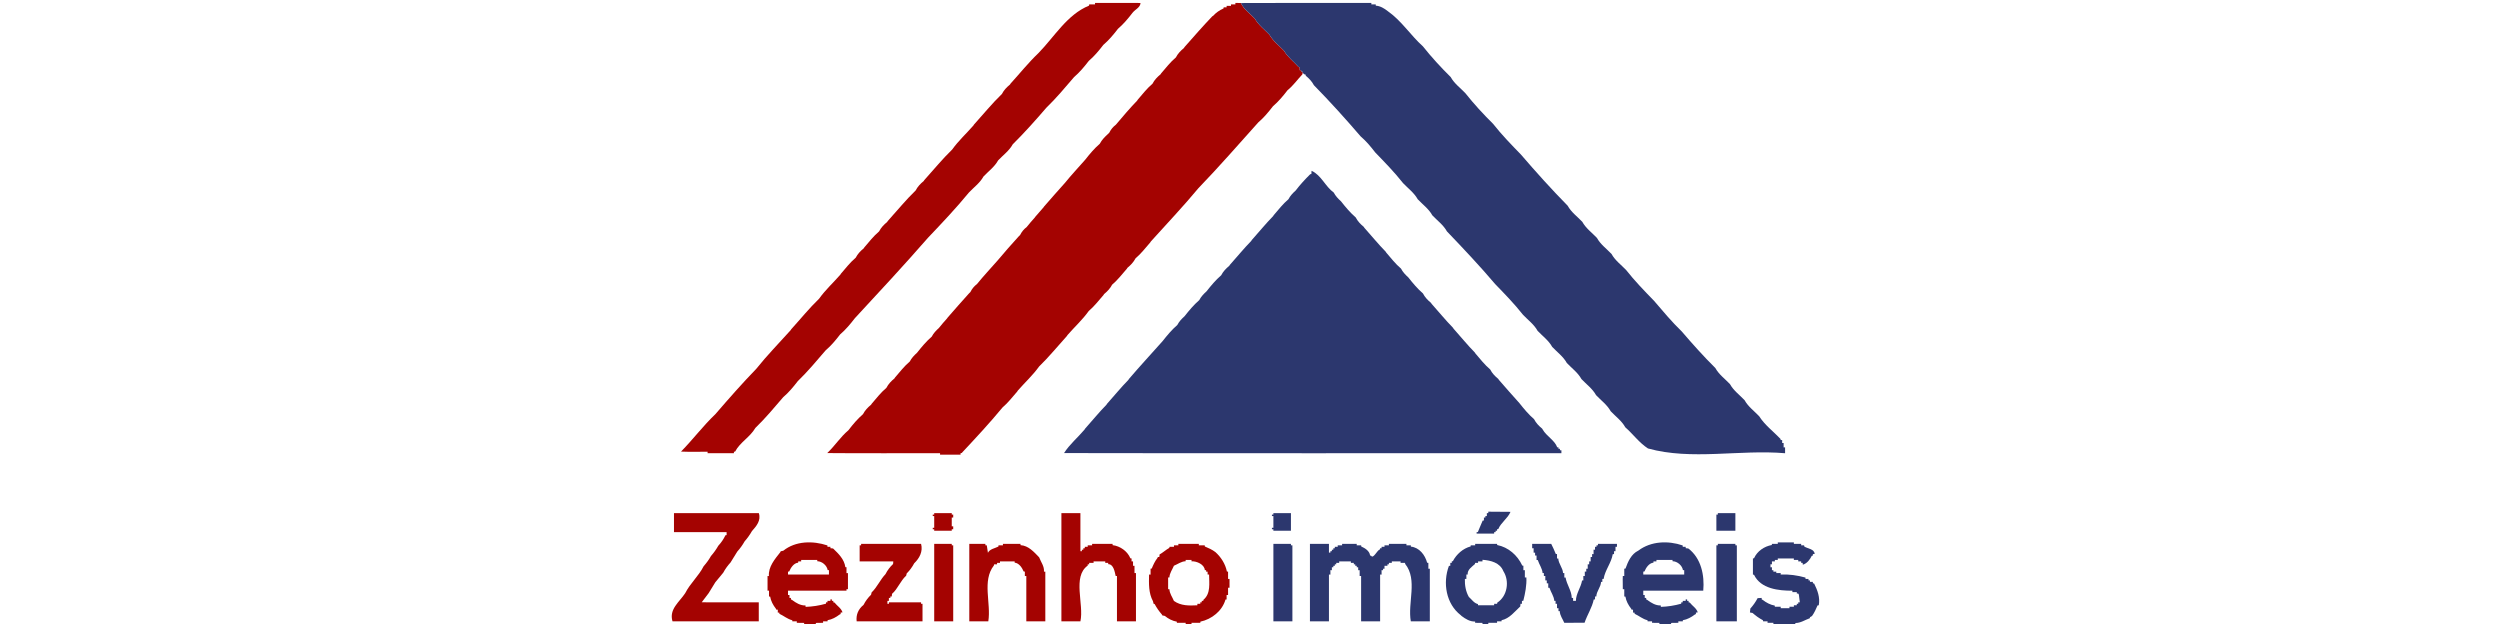 <?xml version="1.0" encoding="UTF-8" ?>
<!DOCTYPE svg PUBLIC "-//W3C//DTD SVG 1.1//EN" "http://www.w3.org/Graphics/SVG/1.1/DTD/svg11.dtd">
<svg width="1710pt" height="427pt" viewBox="0 0 1710 427" version="1.1" xmlns="http://www.w3.org/2000/svg">
<g id="#a40301ff">
<path fill="#a40301" opacity="1.00" d=" M 749.00 2.00 C 759.37 2.01 769.74 1.97 780.12 2.03 C 779.99 5.15 776.39 6.47 774.68 8.71 C 771.64 12.66 768.48 16.47 764.68 19.71 C 761.64 23.66 758.48 27.47 754.68 30.71 C 751.64 34.66 748.48 38.47 744.68 41.71 C 741.64 45.66 738.48 49.47 734.68 52.71 C 728.53 59.89 722.48 67.13 715.68 73.71 C 708.27 82.32 700.78 90.73 692.71 98.72 C 690.29 103.13 686.11 106.12 682.71 109.72 C 680.29 114.13 676.11 117.12 672.71 120.72 C 670.29 125.12 666.11 128.12 662.71 131.72 C 653.91 142.46 644.29 152.60 634.68 162.71 C 618.38 181.41 601.53 199.51 584.68 217.71 C 581.64 221.65 578.48 225.47 574.68 228.71 C 571.64 232.65 568.48 236.47 564.68 239.71 C 558.53 246.89 552.48 254.13 545.68 260.71 C 542.64 264.65 539.48 268.47 535.68 271.71 C 529.53 278.89 523.48 286.13 516.68 292.71 C 513.07 298.97 506.10 302.58 502.81 308.89 L 502.00 309.00 L 502.00 310.00 C 495.99 309.99 489.99 310.00 483.99 310.00 L 484.00 309.00 C 477.93 308.91 471.87 309.18 465.81 308.89 C 473.96 300.61 480.90 291.31 489.32 283.29 C 498.42 272.74 507.59 262.29 517.29 252.28 C 524.64 243.06 532.99 234.57 540.85 225.80 L 541.19 225.22 C 547.54 218.23 553.48 210.86 560.29 204.28 C 564.54 198.31 570.06 193.30 574.85 187.80 L 575.19 187.22 C 578.43 183.48 581.47 179.51 585.30 176.28 C 586.62 173.69 588.60 171.64 590.85 169.80 L 591.19 169.22 C 594.43 165.48 597.47 161.51 601.30 158.28 C 602.62 155.69 604.60 153.64 606.85 151.80 L 607.19 151.22 C 613.54 144.23 619.48 136.86 626.30 130.28 C 627.62 127.69 629.60 125.64 631.85 123.80 L 632.19 123.22 C 638.54 116.23 644.48 108.86 651.29 102.28 C 655.54 96.31 661.06 91.30 665.85 85.80 L 666.19 85.22 C 672.54 78.23 678.48 70.86 685.30 64.28 C 686.62 61.69 688.60 59.65 690.85 57.80 L 691.19 57.22 C 697.56 50.24 703.45 42.83 710.32 36.29 C 721.27 25.10 729.91 9.95 744.91 3.84 L 745.00 3.00 C 746.32 3.00 747.66 3.00 749.00 3.00 L 749.00 2.00 Z" />
<path fill="#a40301" opacity="1.00" d=" M 844.99 1.98 C 846.25 2.00 847.52 2.03 848.80 2.08 C 850.78 6.51 855.11 9.21 858.29 12.74 C 860.78 17.09 864.86 20.16 868.29 23.74 C 870.78 28.09 874.86 31.16 878.29 34.74 C 880.77 39.11 884.92 42.11 888.21 45.83 L 889.00 46.00 C 889.00 46.50 889.00 47.50 889.00 48.00 L 890.00 48.00 L 890.00 49.00 L 891.08 48.97 L 890.99 49.84 L 890.89 50.78 C 887.48 54.39 884.59 58.55 880.68 61.71 C 877.64 65.66 874.48 69.47 870.68 72.71 C 867.64 76.65 864.48 80.47 860.68 83.71 C 847.09 98.86 833.82 114.10 819.71 128.72 C 809.32 141.25 798.03 153.11 787.15 165.20 L 786.81 165.78 C 783.54 169.52 780.52 173.49 776.70 176.72 C 775.36 179.31 773.37 181.35 771.15 183.20 L 770.81 183.78 C 767.54 187.52 764.52 191.49 760.70 194.72 C 759.36 197.31 757.37 199.35 755.15 201.20 L 754.81 201.78 C 751.54 205.52 748.52 209.49 744.71 212.72 C 740.45 218.69 734.94 223.70 730.15 229.20 L 729.81 229.78 C 723.45 236.77 717.51 244.14 710.71 250.72 C 706.46 256.69 700.94 261.70 696.15 267.20 L 695.81 267.78 C 692.54 271.51 689.52 275.49 685.71 278.72 C 676.85 289.46 667.35 299.64 657.81 309.84 L 657.00 310.00 L 657.00 311.00 C 652.31 310.99 647.67 311.00 643.00 311.00 L 643.00 310.00 C 617.27 309.93 591.54 310.14 565.81 309.90 C 571.02 305.01 574.82 298.90 580.32 294.29 C 583.32 290.33 586.53 286.55 590.30 283.28 C 591.62 280.69 593.60 278.64 595.85 276.80 L 596.19 276.22 C 599.43 272.47 602.47 268.51 606.30 265.28 C 607.62 262.69 609.60 260.64 611.85 258.80 L 612.19 258.22 C 615.43 254.47 618.47 250.51 622.29 247.28 C 623.52 244.91 625.30 243.05 627.27 241.27 C 630.35 237.36 633.52 233.55 637.29 230.28 C 638.52 227.91 640.31 226.05 642.27 224.26 C 644.05 222.04 645.89 219.88 647.81 217.78 L 648.19 217.22 C 653.04 211.69 657.81 206.15 662.75 200.74 C 663.00 200.50 663.49 200.01 663.74 199.77 C 664.80 197.60 666.31 195.76 668.28 194.27 C 672.76 188.73 677.61 183.58 682.27 178.27 C 686.98 172.59 691.85 167.18 696.75 161.74 C 697.00 161.50 697.49 161.01 697.74 160.77 C 698.80 158.60 700.31 156.76 702.27 155.27 C 704.05 153.05 705.89 150.88 707.81 148.78 L 708.19 148.22 C 710.05 146.07 711.92 143.92 713.81 141.78 L 714.19 141.22 C 718.83 135.83 723.56 130.54 728.27 125.27 C 732.76 119.73 737.61 114.57 742.27 109.27 C 745.34 105.36 748.52 101.55 752.29 98.28 C 753.62 95.70 755.62 93.70 757.75 91.74 C 758.00 91.50 758.49 91.01 758.74 90.77 C 759.80 88.60 761.31 86.77 763.28 85.27 C 768.04 79.64 772.76 74.05 777.85 68.80 L 778.19 68.22 C 781.43 64.48 784.47 60.51 788.30 57.28 C 789.62 54.69 791.60 52.65 793.85 50.80 L 794.19 50.22 C 797.43 46.48 800.47 42.51 804.30 39.28 C 805.62 36.69 807.60 34.65 809.85 32.80 L 810.19 32.22 C 816.46 25.14 822.64 18.01 829.20 11.16 L 829.77 10.83 C 831.74 8.67 834.11 6.99 836.88 5.80 L 837.00 5.00 C 837.50 5.00 838.50 5.00 839.00 5.00 L 838.99 4.00 C 839.75 4.00 841.25 4.00 842.01 4.00 L 841.99 3.00 C 842.75 3.00 844.25 3.00 845.01 3.00 L 844.99 1.98 Z" />
<path fill="#a40301" opacity="1.00" d=" M 461.00 351.00 C 480.34 351.00 499.69 350.99 519.04 351.00 C 520.71 356.03 517.32 359.90 514.32 363.29 C 512.89 365.79 511.23 368.13 509.32 370.29 C 507.90 372.81 506.23 375.14 504.30 377.28 C 502.75 379.75 501.22 382.23 499.70 384.72 C 497.74 386.85 496.07 389.18 494.69 391.73 C 492.89 393.91 491.09 396.08 489.29 398.26 C 487.75 400.74 486.22 403.23 484.70 405.73 C 483.52 407.29 481.14 410.41 479.96 411.97 C 492.97 412.03 505.98 411.99 519.00 412.00 C 518.98 416.32 519.00 420.67 519.00 425.00 C 499.33 424.99 479.65 425.00 459.99 425.00 C 457.50 416.66 464.68 411.83 468.69 405.72 C 472.11 398.94 477.88 394.05 481.31 387.28 C 483.23 385.13 484.90 382.80 486.32 380.29 C 488.23 378.13 489.89 375.79 491.32 373.29 C 493.32 371.15 494.94 368.77 496.20 366.12 L 497.00 366.00 C 497.00 365.50 497.00 364.50 497.00 364.00 C 485.00 364.00 473.00 364.00 461.00 364.00 C 460.98 359.65 461.00 355.33 461.00 351.00 Z" />
<path fill="#a40301" opacity="1.00" d=" M 639.00 351.00 C 642.99 350.99 646.99 350.99 651.01 351.00 L 651.00 352.00 L 652.00 352.00 C 652.00 352.50 652.00 353.50 652.00 354.00 L 651.00 354.00 C 651.00 355.50 651.00 358.50 651.00 360.00 L 652.00 360.00 C 652.00 360.50 652.00 361.50 652.00 362.00 L 651.00 362.00 L 651.00 363.00 C 646.99 362.99 642.98 362.99 638.99 363.00 L 639.00 362.00 L 638.00 362.00 L 638.00 361.00 L 639.00 361.00 C 638.99 358.33 638.99 355.66 639.00 352.99 L 638.00 353.00 L 638.00 352.00 L 639.00 352.00 L 639.00 351.00 Z" />
<path fill="#a40301" opacity="1.00" d=" M 726.00 351.00 C 730.30 350.98 734.67 351.00 739.00 351.00 C 738.99 359.66 738.99 368.33 739.00 377.00 L 740.00 377.00 L 740.00 376.00 L 741.00 376.00 L 741.00 375.00 L 742.00 375.00 L 742.00 374.00 C 742.50 374.00 743.50 374.00 744.00 374.00 L 743.99 373.00 C 744.75 373.00 746.25 373.00 747.01 373.00 L 747.00 372.00 C 751.64 371.98 756.34 372.00 761.00 372.00 L 761.03 372.88 C 766.19 373.49 771.20 377.04 773.19 381.89 L 774.00 382.00 C 774.00 382.50 774.00 383.50 774.00 384.00 L 775.00 383.99 C 775.00 384.75 775.00 386.25 775.00 387.01 L 776.00 387.00 L 776.00 392.00 L 777.00 392.00 C 776.99 403.00 776.99 414.00 777.00 425.00 C 772.63 424.98 768.33 425.00 764.00 425.00 C 763.99 414.66 763.99 404.33 764.00 394.00 L 763.12 393.97 C 762.48 391.08 761.64 385.83 758.02 385.89 L 758.00 385.00 C 757.50 385.00 756.50 385.00 756.00 385.00 L 756.00 384.00 C 753.32 383.99 750.65 383.99 747.99 384.00 L 748.01 385.00 C 747.25 385.00 745.75 385.00 744.99 385.00 L 745.00 386.00 L 744.00 386.00 L 743.98 386.89 C 733.37 394.42 741.56 413.30 739.00 425.00 C 734.63 424.98 730.33 425.00 726.00 425.00 C 726.00 400.33 725.99 375.66 726.00 351.00 Z" />
<path fill="#a40301" opacity="1.00" d=" M 535.74 376.71 C 544.18 369.91 556.05 369.80 565.95 373.07 L 566.00 374.00 C 566.50 374.00 567.50 374.00 568.00 374.00 L 568.02 374.97 C 568.47 375.02 569.36 375.11 569.81 375.15 C 573.53 378.70 577.50 382.55 578.22 387.93 L 579.00 387.99 C 578.99 389.33 578.99 390.66 579.00 392.01 L 580.00 392.00 C 580.00 394.75 580.00 400.25 580.00 403.00 L 579.00 403.00 L 579.00 404.00 C 565.66 404.00 552.33 404.00 539.00 404.00 C 539.00 404.75 539.00 406.25 539.00 407.00 L 540.00 407.00 C 540.00 407.50 540.00 408.50 540.00 409.00 L 541.00 409.00 L 541.00 410.00 L 541.71 410.33 C 544.40 412.35 547.50 414.27 550.99 414.13 L 551.02 415.10 C 555.73 414.94 560.38 414.22 564.95 412.93 L 565.00 412.00 L 566.00 412.00 L 565.99 411.00 C 566.50 411.00 567.50 411.00 568.01 411.00 L 568.00 410.00 L 569.00 410.00 L 569.00 411.00 L 570.00 411.00 L 570.00 412.00 L 570.80 412.14 C 572.53 414.41 575.42 416.00 576.27 418.86 L 575.00 419.00 L 575.00 420.00 L 574.29 420.33 C 571.86 422.19 569.10 423.71 566.07 424.22 L 566.02 425.00 C 565.26 425.00 563.74 425.00 562.98 425.00 L 563.00 426.00 L 558.18 426.07 L 557.82 427.00 L 549.82 427.00 L 550.18 426.07 L 545.00 426.00 L 545.02 425.00 C 544.26 425.00 542.74 425.00 541.98 425.00 L 541.90 424.24 C 538.67 423.49 536.07 421.18 533.12 419.84 L 533.00 419.00 L 532.00 419.00 C 532.00 418.50 532.00 417.50 532.00 417.00 L 531.00 417.00 L 530.67 416.29 C 528.79 413.87 527.28 411.10 526.78 408.07 L 526.00 408.01 C 525.99 406.66 525.99 405.33 526.00 403.99 L 525.00 404.00 C 525.00 401.50 525.00 396.50 525.00 394.00 L 525.93 394.02 C 525.45 387.69 530.04 382.38 533.71 377.72 L 534.03 377.06 C 534.46 376.97 535.31 376.80 535.74 376.71 M 548.00 383.00 L 548.00 384.00 C 547.50 384.00 546.50 384.00 546.00 384.00 L 545.95 384.86 C 542.92 385.17 540.90 388.29 539.81 390.89 L 539.00 391.00 C 539.00 391.50 539.00 392.50 539.00 393.00 C 548.33 392.99 557.66 393.00 567.00 393.00 C 567.00 392.25 567.00 390.75 567.00 390.00 L 566.14 389.95 C 565.61 386.78 562.30 383.91 559.03 383.88 L 559.00 383.00 C 556.25 383.00 550.75 383.00 548.00 383.00 Z" />
<path fill="#a40301" opacity="1.00" d=" M 589.00 372.00 C 602.67 372.00 616.34 372.00 630.02 372.00 C 631.40 377.24 628.95 381.77 625.32 385.29 C 623.94 387.89 622.23 390.20 620.18 392.23 C 620.09 392.61 619.91 393.39 619.82 393.77 C 615.87 397.25 614.12 402.79 610.14 406.20 C 610.10 406.65 610.01 407.53 609.97 407.98 L 609.00 408.00 L 609.00 409.00 L 608.00 409.00 C 608.00 409.50 608.00 410.50 608.00 411.00 L 607.00 411.00 C 607.00 411.50 607.00 412.50 607.00 413.00 L 608.00 413.00 L 608.00 412.00 C 615.32 411.99 622.66 411.99 630.01 412.00 L 630.00 413.00 L 631.00 413.00 C 630.99 416.99 630.99 420.99 631.00 425.00 C 615.98 424.99 600.96 425.01 585.95 424.99 C 585.45 420.47 587.02 416.71 590.68 413.71 C 592.03 411.09 593.74 408.78 595.82 406.77 C 595.91 406.39 596.09 405.61 596.18 405.23 C 599.98 401.63 602.04 396.51 605.68 392.71 C 607.01 390.06 608.74 387.76 610.86 385.80 C 610.91 385.35 610.99 384.46 611.03 384.02 C 603.34 383.98 595.67 384.00 588.00 384.00 C 588.00 381.25 588.00 375.75 588.00 373.00 L 589.00 373.00 L 589.00 372.00 Z" />
<path fill="#a40301" opacity="1.00" d=" M 639.00 372.00 C 642.99 371.99 646.99 371.99 651.01 372.00 L 651.00 373.00 L 652.00 373.00 C 652.00 390.33 652.00 407.67 652.00 425.00 C 647.64 424.98 643.33 425.00 639.00 425.00 C 639.00 407.33 638.99 389.66 639.00 372.00 Z" />
<path fill="#a40301" opacity="1.00" d=" M 663.00 372.00 C 665.75 372.00 671.25 372.00 674.00 372.00 L 674.00 373.00 L 674.96 373.01 C 675.15 374.28 675.54 376.83 675.74 378.11 C 676.96 375.50 680.54 375.07 682.91 373.83 L 682.99 373.00 C 683.75 373.00 685.25 373.00 686.01 373.00 L 686.00 372.00 C 689.99 371.99 693.99 371.99 698.01 372.00 L 698.03 372.88 C 703.49 373.21 707.24 377.55 710.78 381.22 C 711.98 384.43 714.41 387.38 714.07 391.00 L 715.00 391.00 C 714.99 402.33 714.99 413.66 715.00 425.00 C 710.63 424.98 706.33 425.00 702.00 425.00 C 702.00 414.66 701.99 404.33 702.00 394.00 L 701.00 394.01 C 701.00 393.25 701.00 391.75 701.00 390.99 L 700.19 390.89 C 699.08 388.29 697.07 385.17 694.05 384.86 L 694.00 384.00 C 691.50 384.00 686.50 384.00 684.00 384.00 L 684.00 385.00 C 683.50 385.00 682.50 385.00 682.00 385.00 L 682.00 386.00 C 681.50 386.00 680.50 386.00 680.00 386.00 L 679.83 386.77 C 671.58 397.26 678.02 412.59 676.00 425.00 C 671.64 424.98 667.33 425.00 663.00 425.00 C 663.00 407.33 662.99 389.66 663.00 372.00 Z" />
<path fill="#a40301" opacity="1.00" d=" M 805.98 372.00 C 810.65 372.00 815.29 371.98 820.00 372.00 L 819.99 373.00 C 821.32 373.00 822.66 373.00 824.01 373.00 L 824.12 373.80 C 826.62 374.84 829.13 375.96 831.33 377.62 C 835.22 381.13 838.17 385.76 839.21 390.94 L 840.00 391.00 L 840.00 396.00 L 841.00 396.00 C 841.00 397.50 841.00 400.50 841.00 402.00 L 840.00 402.00 L 840.00 407.00 L 839.00 406.98 C 839.00 407.74 839.00 409.26 839.00 410.02 L 838.24 410.08 C 836.04 417.85 828.81 423.58 821.06 425.21 L 821.00 426.00 C 819.50 426.00 816.50 426.00 815.00 426.00 L 815.00 427.00 L 811.00 427.00 L 811.00 426.00 C 809.50 426.00 806.50 426.00 805.00 426.00 L 804.93 425.22 C 801.89 424.70 799.08 423.23 796.74 421.29 C 796.31 421.20 795.46 421.03 795.03 420.94 L 794.70 420.28 C 792.77 418.08 791.13 415.71 789.77 413.16 L 789.07 412.97 C 788.96 412.54 788.75 411.68 788.64 411.25 C 785.57 405.61 785.83 399.18 785.96 393.00 L 787.00 393.01 C 786.99 391.66 786.99 390.33 787.00 388.99 L 787.79 388.88 C 788.83 386.36 789.95 383.85 791.66 381.71 L 792.00 381.00 L 792.97 380.97 C 793.02 380.54 793.11 379.66 793.16 379.23 C 795.51 377.94 797.46 376.06 799.82 374.75 L 799.98 374.00 C 800.74 374.00 802.26 374.00 803.02 374.00 L 802.98 373.00 C 803.74 373.00 805.26 373.00 806.02 373.00 L 805.98 372.00 M 810.99 383.00 L 810.97 383.88 C 808.02 383.97 805.58 385.89 802.96 386.96 C 801.88 389.59 799.96 392.03 799.88 394.97 L 799.00 394.99 C 798.99 397.66 798.99 400.33 799.00 403.00 L 799.88 403.03 C 799.96 405.96 801.88 408.38 802.96 411.03 C 807.73 414.44 813.36 414.30 819.00 414.02 L 819.00 413.00 C 819.50 413.00 820.50 413.00 821.00 413.00 L 821.00 412.00 L 822.00 412.00 L 822.00 411.00 L 823.00 411.00 L 823.17 410.23 C 828.27 405.96 827.05 398.86 827.01 393.00 L 826.00 393.00 C 826.00 392.50 826.00 391.50 826.00 391.00 L 825.00 391.00 L 825.00 390.00 L 824.11 389.98 C 823.86 386.14 818.62 383.73 815.00 383.94 L 815.01 383.00 C 813.66 383.00 812.32 383.00 810.99 383.00 Z" />
</g>
<g id="#2c376eff">
<path fill="#2c376e" opacity="1.00" d=" M 848.80 2.08 C 878.53 1.89 908.27 2.05 938.01 2.00 L 937.99 3.00 C 938.75 3.00 940.25 3.00 941.01 3.00 L 941.03 3.88 C 944.11 4.04 946.91 5.79 949.29 7.67 C 958.66 14.20 964.83 24.15 973.29 31.72 C 979.14 39.11 985.55 46.06 992.29 52.72 C 994.70 57.13 998.88 60.12 1002.29 63.72 C 1008.14 71.11 1014.55 78.06 1021.29 84.72 C 1027.09 92.10 1033.74 98.94 1040.32 105.71 C 1050.64 117.71 1061.19 129.44 1072.29 140.72 C 1074.70 145.12 1078.87 148.12 1082.29 151.72 C 1084.70 156.12 1088.87 159.12 1092.29 162.72 C 1094.70 167.12 1098.87 170.12 1102.29 173.72 C 1104.70 178.12 1108.87 181.12 1112.29 184.72 C 1118.09 192.10 1124.74 198.94 1131.32 205.71 C 1137.46 212.89 1143.51 220.13 1150.32 226.71 C 1157.72 235.32 1165.21 243.73 1173.29 251.72 C 1175.70 256.12 1179.87 259.12 1183.29 262.72 C 1185.70 267.12 1189.87 270.12 1193.29 273.72 C 1195.70 278.12 1199.87 281.12 1203.29 284.72 C 1207.07 290.72 1212.96 295.07 1217.84 300.19 L 1218.00 301.00 L 1219.00 301.00 C 1219.00 301.50 1219.00 302.50 1219.00 303.00 L 1220.00 302.99 C 1220.00 303.75 1220.00 305.25 1220.00 306.01 L 1221.00 305.99 C 1220.98 307.33 1220.98 308.66 1221.00 310.01 C 1190.08 307.35 1156.92 315.02 1127.23 306.75 C 1121.24 302.90 1117.03 296.93 1111.71 292.28 C 1109.28 287.87 1105.10 284.87 1101.71 281.28 C 1099.28 276.87 1095.10 273.87 1091.71 270.28 C 1089.28 265.87 1085.10 262.87 1081.71 259.28 C 1079.28 254.87 1075.10 251.87 1071.71 248.28 C 1069.28 243.87 1065.10 240.87 1061.71 237.28 C 1059.28 232.87 1055.10 229.87 1051.71 226.28 C 1049.28 221.87 1045.10 218.87 1041.71 215.28 C 1035.90 207.90 1029.24 201.06 1022.68 194.29 C 1012.14 181.85 1000.96 170.03 989.71 158.28 C 987.28 153.87 983.11 150.87 979.71 147.28 C 977.28 142.87 973.11 139.87 969.71 136.28 C 967.28 131.87 963.11 128.87 959.71 125.28 C 953.90 117.90 947.24 111.06 940.68 104.29 C 937.63 100.34 934.48 96.53 930.68 93.29 C 920.35 81.29 909.80 69.56 898.71 58.28 C 897.36 55.69 895.37 53.65 893.15 51.80 L 893.00 51.00 L 892.20 50.84 C 891.90 50.59 891.30 50.09 890.99 49.84 L 891.08 48.97 L 890.00 49.00 L 890.00 48.00 L 889.00 48.00 C 889.00 47.50 889.00 46.50 889.00 46.00 L 888.21 45.83 C 884.92 42.11 880.77 39.11 878.29 34.74 C 874.86 31.16 870.78 28.09 868.29 23.74 C 864.86 20.16 860.78 17.09 858.29 12.74 C 855.11 9.21 850.78 6.51 848.80 2.08 Z" />
<path fill="#2c376e" opacity="1.00" d=" M 897.10 116.82 C 903.76 119.79 906.44 127.52 912.29 131.72 C 913.52 134.09 915.30 135.94 917.27 137.73 C 920.34 141.63 923.52 145.45 927.30 148.72 C 928.62 151.31 930.60 153.35 932.85 155.20 L 933.19 155.78 C 938.11 161.26 942.72 166.98 947.85 172.20 L 948.19 172.78 C 951.42 176.52 954.47 180.49 958.29 183.72 C 959.52 186.09 961.29 187.94 963.27 189.73 C 966.34 193.63 969.52 197.45 973.30 200.72 C 974.62 203.31 976.60 205.35 978.85 207.20 L 979.19 207.78 C 984.11 213.25 988.71 218.98 993.85 224.20 L 994.19 224.78 C 999.11 230.25 1003.71 235.98 1008.85 241.20 L 1009.19 241.78 C 1012.42 245.51 1015.47 249.49 1019.30 252.72 C 1020.61 255.31 1022.59 257.35 1024.85 259.20 L 1025.19 259.78 C 1029.83 265.17 1034.56 270.46 1039.27 275.73 C 1042.34 279.63 1045.52 283.45 1049.30 286.72 C 1050.61 289.31 1052.59 291.35 1054.85 293.20 L 1055.19 293.78 C 1057.74 298.32 1063.44 301.16 1065.14 305.95 L 1066.00 306.00 L 1066.00 307.00 L 1067.00 307.00 L 1067.00 308.00 L 1068.00 308.00 C 1068.00 308.50 1068.00 309.50 1068.00 310.00 C 954.60 309.93 841.21 310.14 727.81 309.90 C 731.57 303.95 737.29 299.21 741.85 293.80 L 742.19 293.22 C 747.11 287.74 751.72 282.02 756.85 276.80 L 757.19 276.22 C 762.11 270.74 766.72 265.02 771.85 259.80 L 772.19 259.22 C 779.73 250.38 787.60 241.93 795.27 233.27 C 798.34 229.36 801.52 225.55 805.29 222.28 C 806.52 219.91 808.30 218.05 810.27 216.27 C 813.34 212.36 816.52 208.55 820.29 205.28 C 821.52 202.91 823.30 201.05 825.27 199.27 C 828.34 195.36 831.52 191.55 835.30 188.28 C 836.62 185.69 838.60 183.64 840.85 181.80 L 841.19 181.22 C 846.11 175.74 850.72 170.02 855.85 164.80 L 856.19 164.22 C 861.11 158.74 865.72 153.02 870.85 147.80 L 871.19 147.22 C 874.42 143.48 877.47 139.51 881.29 136.28 C 882.52 133.91 884.30 132.05 886.28 130.27 C 889.28 126.30 892.66 122.67 896.20 119.16 L 896.98 119.02 C 897.01 118.47 897.07 117.37 897.10 116.82 Z" />
<path fill="#2c376e" opacity="1.00" d=" M 1018.00 349.99 C 1021.80 350.02 1029.39 350.08 1033.19 350.10 C 1031.29 354.62 1026.70 357.37 1024.81 361.89 L 1024.00 362.00 L 1024.00 363.00 L 1023.00 363.00 L 1023.00 364.00 L 1022.00 364.00 L 1022.00 365.00 C 1017.98 364.99 1013.98 364.99 1010.00 365.00 L 1010.00 364.00 L 1010.85 363.92 C 1011.84 361.26 1013.13 358.73 1014.15 356.08 L 1015.00 356.00 C 1015.00 355.50 1015.00 354.50 1015.00 354.00 L 1016.00 354.00 L 1016.00 353.00 L 1017.00 353.00 C 1017.00 352.50 1017.00 351.50 1017.00 351.00 L 1018.00 351.00 L 1018.00 349.99 Z" />
<path fill="#2c376e" opacity="1.00" d=" M 871.00 351.00 C 874.98 350.99 878.99 350.99 883.00 351.00 C 882.98 354.99 882.98 359.00 883.00 363.00 C 878.98 362.99 874.98 362.99 870.99 363.00 L 871.00 362.00 L 870.00 362.00 L 870.00 361.00 L 871.00 361.00 C 870.99 358.33 870.99 355.66 871.00 352.99 L 870.00 353.00 L 870.00 352.00 L 871.00 352.00 L 871.00 351.00 Z" />
<path fill="#2c376e" opacity="1.00" d=" M 1175.00 351.00 C 1178.98 350.99 1182.98 350.99 1187.00 351.00 C 1186.98 354.99 1186.98 359.00 1187.00 363.00 C 1182.61 362.99 1178.33 363.00 1174.00 363.00 C 1174.00 360.25 1174.00 354.75 1174.00 352.00 L 1175.00 352.00 L 1175.00 351.00 Z" />
<path fill="#2c376e" opacity="1.00" d=" M 1120.66 376.59 C 1129.31 370.09 1140.98 369.69 1150.95 373.07 L 1151.00 374.00 C 1151.50 374.00 1152.50 374.00 1153.00 374.00 L 1153.02 374.97 C 1153.47 375.02 1154.36 375.11 1154.81 375.15 C 1163.62 381.86 1165.97 393.47 1165.03 404.00 C 1151.34 404.00 1137.67 404.00 1124.00 404.00 C 1124.00 404.75 1124.00 406.25 1124.00 407.00 L 1125.00 407.00 C 1125.00 407.50 1125.00 408.50 1125.00 409.00 L 1126.00 409.00 L 1126.00 410.00 L 1126.71 410.33 C 1129.39 412.35 1132.49 414.27 1135.99 414.13 L 1136.02 415.10 C 1140.72 414.94 1145.37 414.22 1149.95 412.93 L 1150.00 412.00 L 1151.00 412.00 L 1150.99 411.00 C 1151.50 411.00 1152.50 411.00 1153.01 411.00 L 1153.00 410.00 L 1154.00 410.00 L 1154.00 411.00 L 1155.00 411.00 L 1155.00 412.00 L 1155.80 412.14 C 1157.52 414.41 1160.41 416.00 1161.27 418.86 L 1160.00 419.00 L 1160.00 420.00 L 1159.29 420.33 C 1156.85 422.19 1154.09 423.71 1151.07 424.22 L 1151.02 425.00 C 1150.26 425.00 1148.74 425.00 1147.98 425.00 L 1148.00 426.00 L 1143.18 426.07 L 1142.82 427.00 L 1134.82 427.00 L 1135.18 426.07 L 1130.00 426.00 L 1130.02 425.00 C 1129.26 425.00 1127.74 425.00 1126.98 425.00 L 1126.90 424.24 C 1123.66 423.49 1121.05 421.18 1118.12 419.84 L 1118.00 419.00 L 1117.00 419.00 C 1117.00 418.50 1117.00 417.50 1117.00 417.00 L 1116.00 417.00 L 1115.67 416.29 C 1113.78 413.87 1112.27 411.10 1111.78 408.07 L 1111.00 408.00 L 1111.00 403.00 L 1110.00 403.01 C 1110.07 400.03 1109.82 396.94 1110.00 394.00 L 1111.00 394.00 L 1111.00 389.00 L 1111.83 388.90 C 1113.58 384.07 1115.74 378.98 1120.66 376.59 M 1133.00 383.00 L 1133.00 384.00 C 1132.50 384.00 1131.50 384.00 1131.00 384.00 L 1130.95 384.86 C 1127.92 385.17 1125.88 388.29 1124.81 390.89 L 1124.00 391.00 C 1124.00 391.50 1124.00 392.50 1124.00 393.00 C 1133.32 392.99 1142.65 393.00 1152.00 393.00 C 1152.00 392.25 1152.00 390.75 1152.00 390.00 L 1151.14 389.95 C 1150.61 386.78 1147.29 383.91 1144.03 383.88 L 1144.00 383.00 C 1141.25 383.00 1135.75 383.00 1133.00 383.00 Z" />
<path fill="#2c376e" opacity="1.00" d=" M 1216.00 371.00 C 1218.75 371.00 1224.25 371.00 1227.00 371.00 L 1227.00 372.00 L 1232.00 372.00 L 1232.00 373.00 C 1232.50 373.00 1233.50 373.00 1234.00 373.00 L 1234.12 373.80 C 1236.41 375.34 1241.06 375.45 1241.22 378.92 L 1240.00 379.00 L 1240.00 380.00 L 1239.24 380.17 C 1238.01 382.77 1235.97 385.43 1233.12 386.27 L 1233.00 385.00 L 1232.00 385.00 L 1232.00 384.00 C 1231.50 384.00 1230.50 384.00 1230.00 384.00 L 1230.02 383.00 C 1229.26 383.00 1227.74 383.00 1226.98 383.00 L 1227.00 382.00 C 1224.25 382.00 1218.75 382.00 1216.00 382.00 L 1216.00 383.00 C 1215.50 383.00 1214.50 383.00 1214.00 383.00 L 1214.00 384.00 C 1213.50 384.00 1212.50 384.00 1212.00 384.00 C 1212.00 384.50 1212.00 385.50 1212.00 386.00 L 1211.00 385.95 C 1211.00 386.48 1211.00 387.52 1211.00 388.05 L 1212.00 387.99 C 1212.00 388.50 1212.00 389.50 1212.00 390.01 L 1213.00 390.00 L 1213.00 391.00 C 1213.50 391.00 1214.50 391.00 1215.00 391.00 L 1214.98 392.00 C 1215.74 392.00 1217.26 392.00 1218.02 392.00 L 1217.96 392.97 C 1223.71 392.73 1229.37 393.51 1234.95 395.07 L 1234.99 396.00 C 1235.50 396.00 1236.50 396.00 1237.01 396.00 L 1237.00 397.00 L 1238.00 397.00 L 1238.00 398.00 C 1238.50 398.00 1239.50 398.00 1240.00 398.00 L 1240.00 399.00 L 1240.85 399.10 C 1243.19 403.76 1245.03 408.64 1244.04 414.00 L 1243.20 414.12 C 1242.13 416.63 1241.01 419.14 1239.41 421.36 C 1239.07 421.56 1238.40 421.96 1238.06 422.16 L 1237.90 422.86 C 1234.61 424.03 1231.60 426.19 1228.02 426.14 L 1228.00 427.00 L 1213.00 427.00 L 1213.01 426.00 C 1211.65 426.00 1210.31 426.00 1208.99 426.00 L 1209.02 425.00 C 1208.26 425.00 1206.74 425.00 1205.98 425.00 L 1205.84 424.24 C 1203.25 422.85 1200.89 421.20 1198.75 419.27 C 1198.31 419.18 1197.41 419.02 1196.96 418.93 C 1197.03 418.26 1197.16 416.92 1197.23 416.25 C 1199.19 414.09 1200.85 411.72 1202.21 409.13 C 1202.90 409.09 1204.29 409.01 1204.98 408.97 L 1205.00 410.00 L 1205.71 410.33 C 1208.10 412.19 1210.88 413.71 1213.93 414.22 L 1213.99 415.00 C 1215.32 415.00 1216.65 414.99 1218.01 415.00 L 1218.00 416.00 C 1219.50 416.00 1222.50 416.00 1224.00 416.00 L 1223.98 415.00 C 1224.74 415.00 1226.26 415.00 1227.02 415.00 L 1227.00 414.00 C 1227.50 414.00 1228.50 414.00 1229.00 414.00 L 1229.00 413.00 L 1230.00 413.00 L 1230.00 412.00 L 1231.08 411.98 C 1230.92 410.67 1230.58 408.04 1230.42 406.73 L 1230.00 406.00 L 1229.00 406.00 L 1229.02 405.00 C 1228.26 405.00 1226.74 405.00 1225.98 405.00 L 1226.01 404.04 C 1216.60 404.07 1204.35 402.78 1199.76 393.17 L 1199.00 393.00 C 1199.00 390.25 1199.00 384.75 1199.00 382.00 L 1199.76 381.83 C 1201.93 376.96 1206.75 373.71 1211.93 372.78 L 1211.99 372.00 C 1213.32 371.99 1214.65 372.00 1216.01 372.00 L 1216.00 371.00 Z" />
<path fill="#2c376e" opacity="1.00" d=" M 871.00 372.00 C 874.98 371.99 878.99 371.99 883.01 372.00 L 883.00 373.00 L 884.00 373.00 C 883.99 390.33 883.99 407.67 884.00 425.00 C 879.63 424.98 875.33 425.00 871.00 425.00 C 871.00 407.33 870.99 389.66 871.00 372.00 Z" />
<path fill="#2c376e" opacity="1.00" d=" M 896.00 372.00 C 900.30 371.98 904.67 372.00 909.00 372.00 C 909.00 373.50 909.00 376.50 909.00 378.00 L 910.00 378.00 L 910.00 377.00 L 911.00 377.00 L 911.00 376.00 L 912.00 376.00 L 912.00 375.00 L 913.00 375.00 L 913.00 374.00 C 913.50 374.00 914.50 374.00 915.00 374.00 L 914.99 373.00 C 915.75 373.00 917.25 373.00 918.01 373.00 L 918.00 372.00 C 920.50 372.00 925.50 372.00 928.00 372.00 L 927.99 373.00 C 928.75 373.00 930.25 373.00 931.01 373.00 L 931.11 373.81 C 933.69 374.90 936.81 376.92 937.14 379.95 L 937.83 380.11 C 939.31 382.58 941.90 376.35 943.84 375.80 L 944.00 375.00 L 945.00 375.00 L 945.00 374.00 C 945.50 374.00 946.50 374.00 947.00 374.00 L 946.99 373.00 C 947.75 373.00 949.25 373.00 950.01 373.00 L 950.00 372.00 C 953.98 371.99 957.98 371.99 962.01 372.00 L 961.99 373.00 C 962.75 373.00 964.25 373.00 965.01 373.00 L 965.03 373.88 C 970.80 374.46 974.75 379.57 976.16 384.91 L 977.00 385.00 C 976.99 386.33 976.99 387.66 977.00 389.00 L 978.00 389.00 C 977.99 401.00 977.99 413.00 978.00 425.00 C 973.62 424.98 969.33 425.00 965.00 425.00 C 962.71 412.30 969.80 396.56 961.17 385.77 L 961.01 385.00 C 960.25 385.00 958.75 385.00 957.99 385.00 L 958.00 384.00 C 956.50 384.00 953.50 384.00 952.00 384.00 L 952.00 385.00 C 951.50 385.00 950.50 385.00 950.00 385.00 L 950.00 386.00 L 949.00 386.00 L 949.00 387.00 C 948.50 387.00 947.50 387.00 947.00 387.00 C 947.00 387.50 947.00 388.50 947.00 389.00 L 946.00 389.00 L 946.00 390.00 L 945.00 389.99 C 945.00 390.75 945.00 392.25 945.00 393.01 L 944.00 393.00 C 943.99 403.66 943.99 414.33 944.00 425.00 C 939.62 424.98 935.33 425.00 931.00 425.00 C 930.99 414.66 930.99 404.33 931.00 394.00 L 930.00 394.00 C 929.99 392.66 929.99 391.33 930.00 390.00 L 929.00 390.00 C 929.00 389.50 929.00 388.50 929.00 388.00 L 928.00 388.00 L 928.00 387.00 L 927.00 387.00 L 927.00 386.00 L 926.00 386.00 L 926.00 385.00 C 925.50 385.00 924.50 385.00 924.00 385.00 L 924.00 384.00 C 921.32 383.99 918.65 383.99 915.99 384.00 L 916.00 385.00 C 915.50 385.00 914.50 385.00 914.00 385.00 L 914.00 386.00 L 913.00 386.00 L 913.00 387.00 L 912.00 387.00 L 912.00 388.00 L 911.00 388.00 C 911.00 388.50 911.00 389.50 911.00 390.00 L 910.00 389.99 C 910.00 390.75 910.00 392.25 910.00 393.01 L 909.00 393.00 C 908.99 403.66 908.99 414.33 909.00 425.00 C 904.63 424.98 900.33 425.00 896.00 425.00 C 896.00 407.33 895.99 389.66 896.00 372.00 Z" />
<path fill="#2c376e" opacity="1.00" d=" M 1009.00 372.00 C 1012.75 372.00 1020.25 372.00 1024.00 372.00 L 1024.06 372.79 C 1031.71 374.27 1037.99 379.84 1041.23 386.84 L 1042.00 386.98 C 1042.00 387.74 1042.00 389.26 1042.00 390.02 L 1043.00 390.00 L 1043.00 395.00 L 1044.04 394.98 C 1044.30 400.41 1043.26 405.70 1041.93 410.95 L 1041.00 411.00 C 1041.00 411.50 1041.00 412.50 1041.00 413.00 L 1040.03 413.02 C 1039.98 413.47 1039.89 414.36 1039.85 414.81 C 1035.99 418.36 1032.48 423.11 1027.08 424.23 L 1027.02 425.00 C 1026.26 425.00 1024.74 425.00 1023.98 425.00 L 1024.00 426.00 C 1022.50 426.00 1019.50 426.00 1018.00 426.00 L 1018.00 427.00 L 1013.82 427.00 L 1014.18 426.07 L 1009.00 426.00 L 1008.99 425.13 C 1005.49 425.27 1002.39 423.35 999.71 421.33 L 999.22 420.84 C 989.06 413.06 986.73 398.64 991.07 387.05 L 992.00 387.01 C 992.00 386.50 992.00 385.50 992.00 384.99 L 993.00 385.00 L 993.00 384.00 L 993.76 383.83 C 996.21 379.11 1000.71 375.11 1005.92 373.76 L 1005.98 373.00 C 1006.74 373.00 1008.26 373.00 1009.02 373.00 L 1009.00 372.00 M 1014.02 382.89 L 1014.01 384.00 C 1013.25 384.00 1011.75 384.00 1010.99 384.00 L 1011.00 385.00 C 1010.50 385.00 1009.50 385.00 1009.00 385.00 L 1008.85 385.81 C 1006.70 387.78 1003.63 389.63 1003.88 392.97 L 1003.00 392.99 C 1003.00 393.75 1003.00 395.25 1003.00 396.01 L 1001.97 396.00 C 1001.83 400.21 1002.59 404.68 1004.70 408.31 C 1006.71 410.02 1008.11 412.50 1010.89 413.19 L 1011.00 414.00 C 1013.75 414.00 1019.25 414.00 1022.00 414.00 L 1022.00 413.00 C 1022.50 413.00 1023.50 413.00 1024.00 413.00 L 1024.15 412.19 C 1031.08 407.71 1032.63 397.45 1028.31 390.70 C 1025.99 384.86 1019.70 383.30 1014.02 382.89 Z" />
<path fill="#2c376e" opacity="1.00" d=" M 1048.00 372.00 C 1052.30 371.98 1056.69 372.01 1061.03 371.99 C 1062.17 374.24 1063.21 376.55 1064.16 378.91 L 1065.00 378.99 C 1065.00 379.75 1065.00 381.25 1065.00 382.01 L 1065.87 382.03 C 1066.00 385.61 1068.97 388.38 1069.13 391.97 L 1070.00 391.99 C 1070.00 392.75 1070.00 394.25 1070.00 395.01 L 1070.86 395.04 C 1071.62 399.88 1075.01 404.02 1075.09 408.99 L 1076.00 409.00 C 1076.00 409.50 1076.00 410.50 1076.00 411.00 C 1076.48 411.00 1077.44 411.00 1077.92 410.99 C 1077.95 406.02 1081.35 401.88 1082.14 397.04 L 1083.00 397.01 C 1083.00 396.25 1083.00 394.75 1083.00 393.99 L 1084.00 394.01 C 1084.00 393.25 1084.00 391.75 1084.00 390.99 L 1085.00 391.00 C 1085.00 390.50 1085.00 389.50 1085.00 389.00 L 1086.00 389.01 C 1086.00 388.25 1086.00 386.75 1086.00 385.99 L 1087.00 386.00 C 1087.00 385.50 1087.00 384.50 1087.00 384.00 L 1088.00 384.01 C 1088.00 383.25 1088.00 381.75 1088.00 380.99 L 1089.00 381.00 C 1089.00 380.50 1089.00 379.50 1089.00 379.00 L 1090.00 379.01 C 1090.00 378.25 1090.00 376.75 1090.00 375.99 L 1091.00 376.00 C 1091.00 375.50 1091.00 374.50 1091.00 374.00 L 1092.00 374.00 L 1092.00 373.00 L 1093.00 373.00 L 1093.00 372.00 C 1097.29 371.98 1101.66 372.00 1106.00 372.00 C 1106.00 372.50 1106.00 373.50 1106.00 374.00 L 1105.00 373.99 C 1105.00 374.75 1105.00 376.25 1105.00 377.01 L 1104.00 377.00 C 1104.00 377.50 1104.00 378.50 1104.00 379.00 L 1103.13 379.03 C 1102.18 385.00 1097.81 389.99 1096.87 395.97 L 1096.00 396.00 C 1096.00 396.50 1096.00 397.50 1096.00 398.00 L 1095.13 398.03 C 1094.97 401.61 1092.00 404.38 1091.87 407.97 L 1091.00 408.00 C 1091.00 408.50 1091.00 409.50 1091.00 410.00 L 1090.13 410.03 C 1089.02 415.61 1085.65 420.53 1083.85 425.93 C 1079.18 425.99 1074.60 425.99 1069.97 426.01 C 1068.87 423.38 1066.95 420.96 1066.88 418.03 L 1066.00 418.00 C 1066.00 417.50 1066.00 416.50 1066.00 416.00 L 1065.00 416.01 C 1065.00 415.25 1065.00 413.75 1065.00 412.99 L 1064.00 413.00 C 1064.00 412.50 1064.00 411.50 1064.00 411.00 L 1063.13 410.97 C 1062.90 407.75 1060.77 405.09 1059.85 402.08 L 1059.00 402.01 C 1059.00 401.25 1059.00 399.75 1059.00 398.99 L 1058.00 399.00 C 1058.00 398.50 1058.00 397.50 1058.00 397.00 L 1057.00 397.01 C 1057.00 396.25 1057.00 394.75 1057.00 393.99 L 1056.00 394.00 C 1056.00 393.50 1056.00 392.50 1056.00 392.00 L 1055.13 391.97 C 1054.90 388.75 1052.77 386.09 1051.85 383.08 L 1051.00 383.01 C 1051.00 382.25 1051.00 380.75 1051.00 379.99 L 1050.00 380.00 C 1050.00 379.50 1050.00 378.50 1050.00 378.00 L 1049.00 378.01 C 1049.00 377.25 1049.00 375.75 1049.00 374.99 L 1048.00 375.00 C 1048.00 374.25 1048.00 372.75 1048.00 372.00 Z" />
<path fill="#2c376e" opacity="1.00" d=" M 1175.00 372.00 C 1178.98 371.99 1182.98 371.99 1187.01 372.00 L 1187.00 373.00 L 1188.00 373.00 C 1187.99 390.33 1187.99 407.67 1188.00 425.00 C 1183.28 424.98 1178.67 425.00 1174.00 425.00 C 1173.99 407.66 1173.99 390.33 1174.00 372.99 L 1175.00 373.00 L 1175.00 372.00 Z" />
</g>
</svg>
